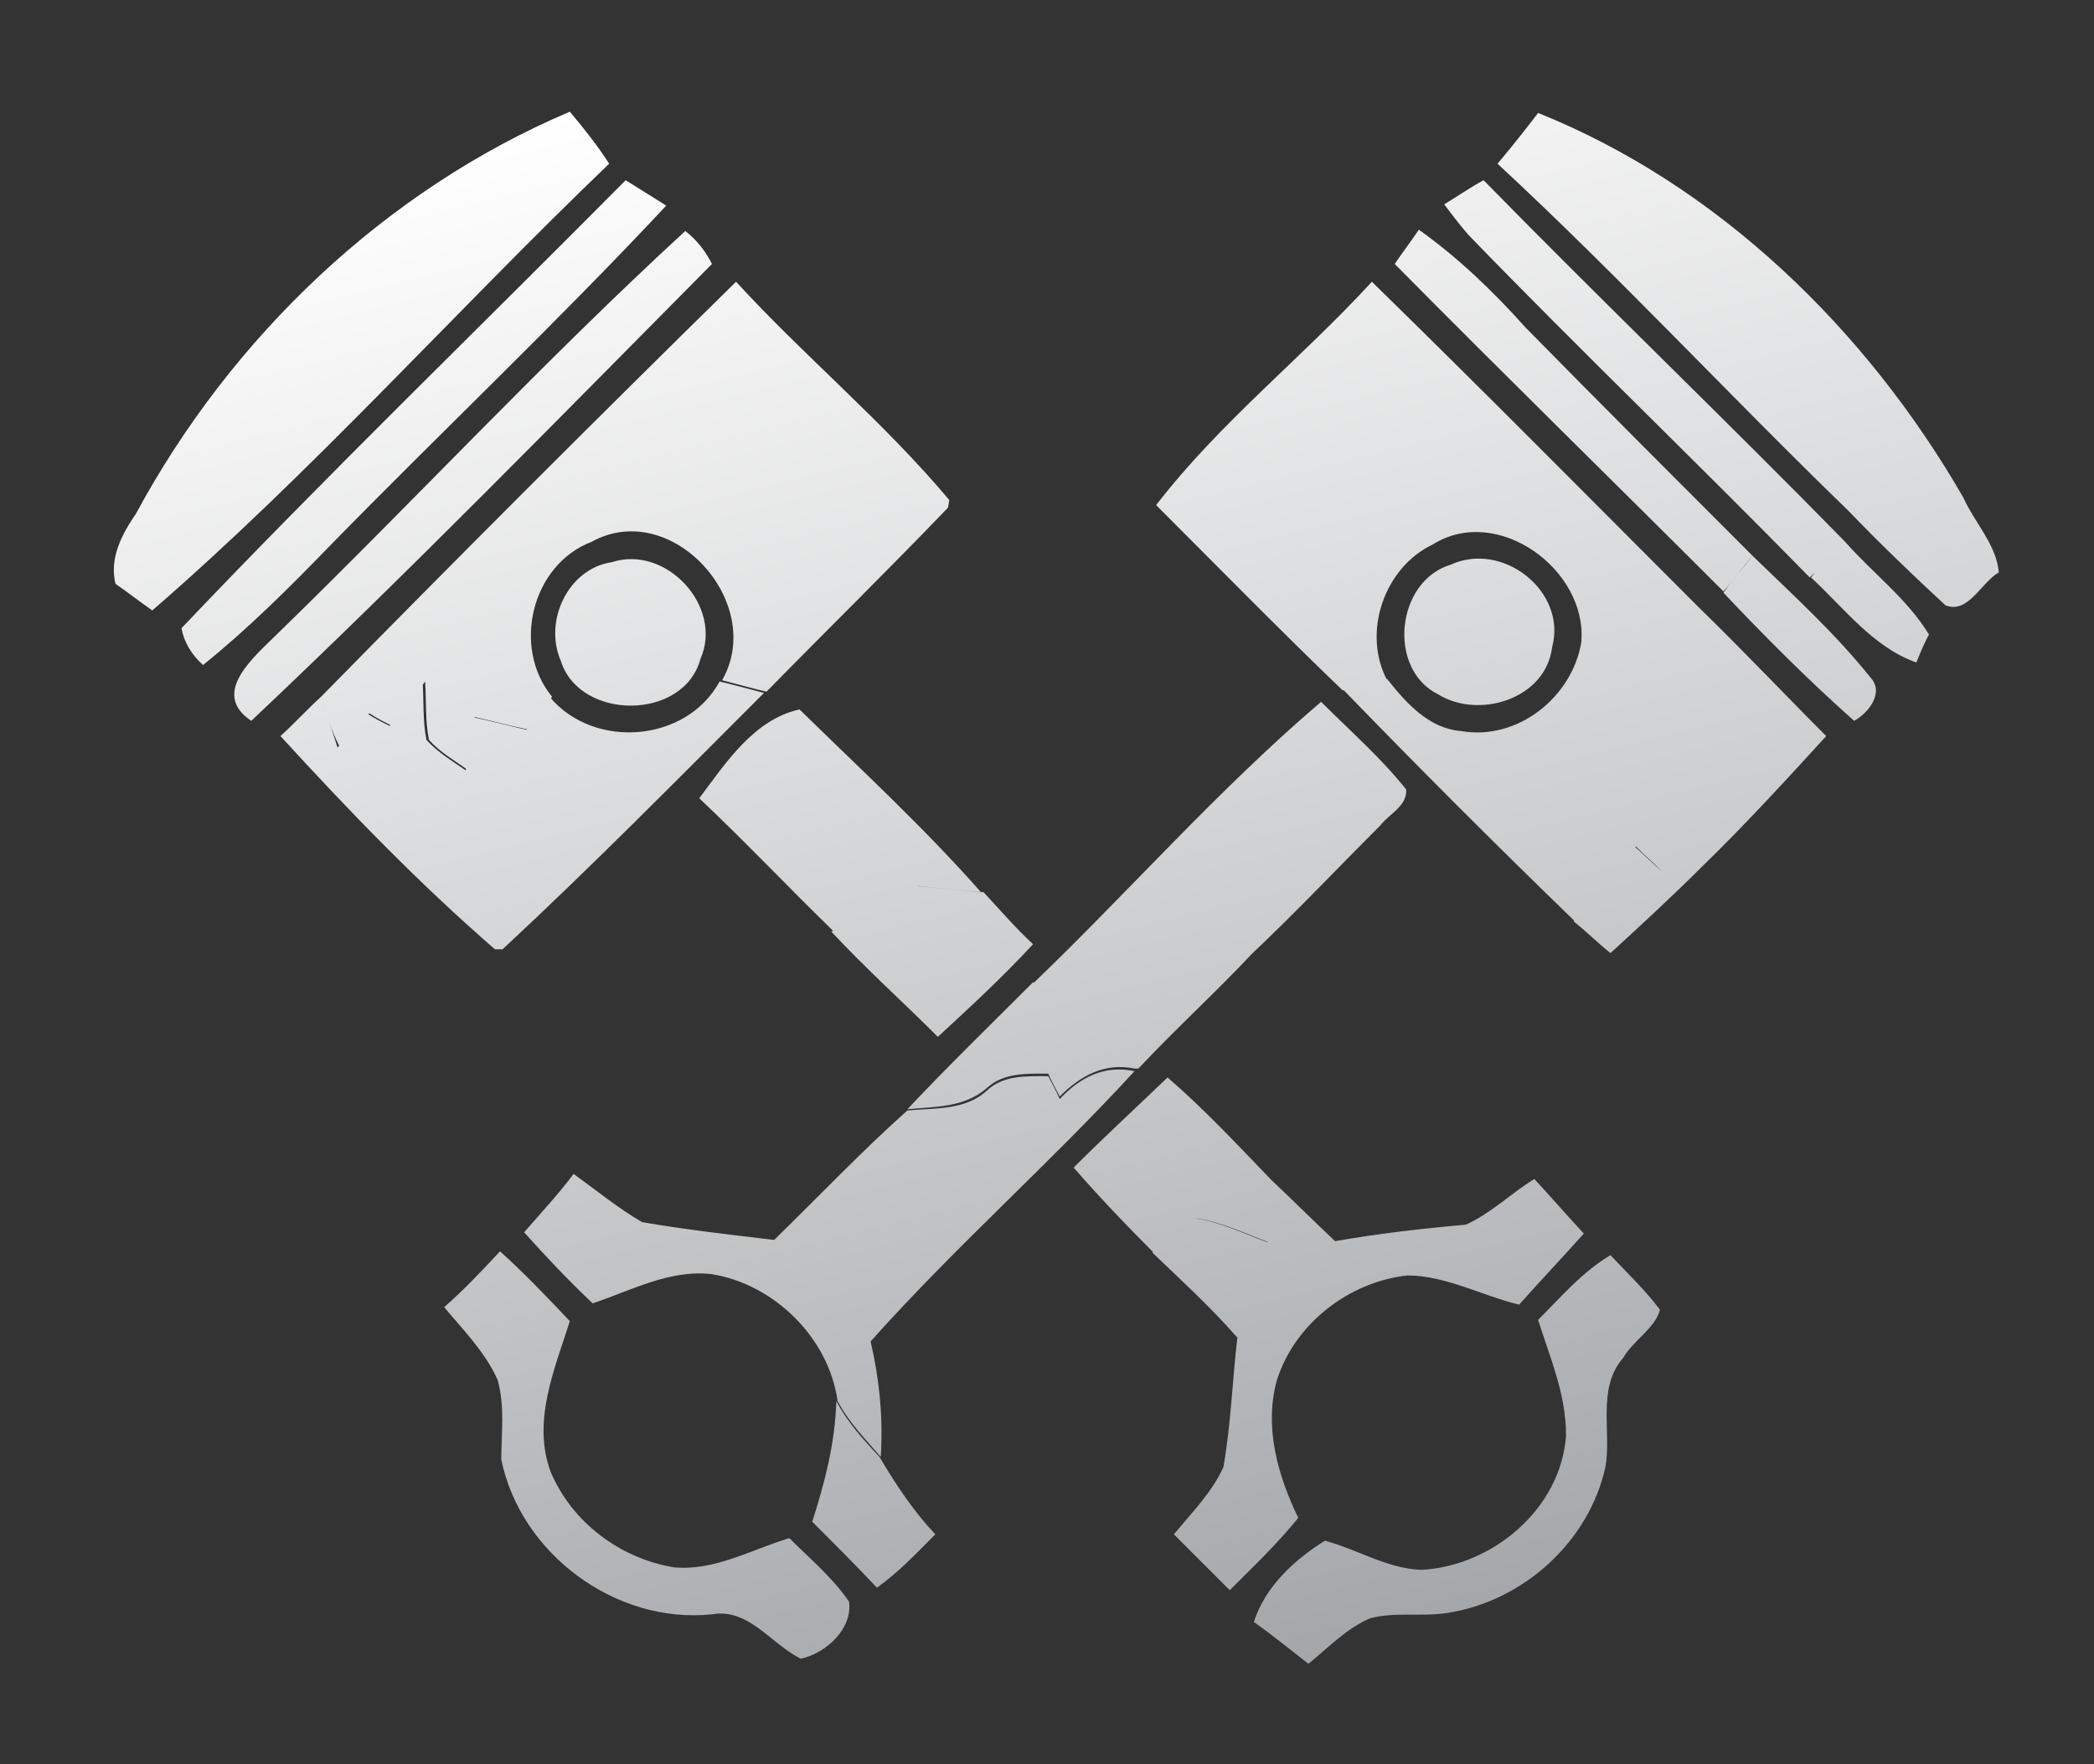 <?xml version="1.0" encoding="utf-8"?>
<!-- Generator: Adobe Illustrator 21.0.0, SVG Export Plug-In . SVG Version: 6.00 Build 0)  -->
<svg version="1.1" id="Vrstva_1" xmlns="http://www.w3.org/2000/svg" xmlns:xlink="http://www.w3.org/1999/xlink" x="0px" y="0px"
	 viewBox="0 0 165 139" style="enable-background:new 0 0 165 139;" xml:space="preserve">
<rect x="0" y="0" width="165" height="139" fill="#333333" stroke="none"/>
<style type="text/css">
	.st0{fill:url(#SVGID_1_);}
</style>
<g id="_x23_070707ff">
</g>
<linearGradient id="SVGID_1_" gradientUnits="userSpaceOnUse" x1="72.541" y1="1.916" x2="104.632" y2="130.625">
	<stop  offset="0" style="stop-color:#FFFFFF"/>
	<stop  offset="1" style="stop-color:#A4A7AA"/>
</linearGradient>
<path class="st0" d="M10.7,40.5C18.2,26.6,30.3,15,44.9,8.8c1.1,1.3,2.2,2.7,3.1,4.1c-12.1,11.6-23.3,24.2-36,35.2
	c-1-0.7-1.9-1.4-2.9-2.1C8.6,44,9.6,42.1,10.7,40.5z M48.2,44.3c4.3-1.4,8.8,3.5,7,7.6c-1.3,4.9-9.5,4.9-11,0.2
	C42.8,48.9,44.8,44.8,48.2,44.3z M121.2,8.9c14.2,5.7,25.9,17.1,33.5,30.3c-3.1,0-6.1,0.3-9.1,1c-9.3-9-18.1-18.5-27.6-27.3
	C119.1,11.6,120.2,10.2,121.2,8.9z M49.3,14.2c1.1,0.7,2.1,1.3,3.2,2C43.9,25.4,34.8,34,26,43c-3.2,3.3-6.4,6.5-10,9.4
	c-0.9-0.8-1.5-1.8-1.7-2.9C25.7,37.5,37.6,26,49.3,14.2z M113.8,16.1c1-0.6,2-1.3,3.1-1.9c9.4,9.6,19.1,18.9,28.5,28.5
	c-0.9,0.9-1.8,1.9-2.8,2.8c-8.9-9.1-18.1-17.9-26.9-27C115,17.7,114.4,16.9,113.8,16.1z M21.9,49.9c10.8-10.5,21-21.5,32.1-31.7
	c0.9,0.7,1.6,1.6,2.1,2.6c-12,12.1-23.9,24.3-36.3,36C16.5,54.6,20.1,51.7,21.9,49.9z M109.9,20.8c0.6-0.9,1.3-1.8,1.9-2.7
	c3.1,2.2,5.9,4.9,8.4,7.7c5.9,6,11.9,12,17.9,18c-0.8,0.9-1.5,1.9-2.3,2.8C127.2,38,118.5,29.5,109.9,20.8z M25.3,54.9
	C36.1,43.9,47,33,58,22.2c5.4,5.9,11.6,11,16.8,17.2L74.7,40c-4.7,4.9-9.6,9.7-14.3,14.5c-0.9-0.2-2.7-0.7-3.5-0.9
	c3.5-6.1-4-14.4-10.3-10.9c-4.7,1.8-6.3,8.3-3.1,12.2c-0.6,0.9-1.2,1.7-1.8,2.6c-1.5-0.3-2.9-0.7-4.3-1c-0.2,1.4-0.4,2.8-0.5,4.2
	c-1.1-0.8-2.2-1.4-3.1-2.4c-0.3-1.5-0.2-3-0.3-4.6c-0.9,1.2-1.7,2.4-2.6,3.5c-0.6-0.3-1.2-0.6-1.8-1c-0.8,0.9-1.5,1.8-2.3,2.7
	C26.1,57.6,25.7,56.2,25.3,54.9z M91.1,39.8c5-6.5,11.5-11.6,17-17.6c8.7,8.5,17.2,17.1,25.8,25.7c-3,1.1-6.1,2.2-9.3,2.7
	c0.5-5.7-6.6-10.9-11.7-7.7c-3.8,1.8-5.6,6.9-3.6,10.7c-0.9,0.2-2.7,0.6-3.5,0.8C100.8,49.6,96,44.7,91.1,39.8z M145.6,40.2
	c3-0.7,6-1.1,9.1-1c0.9,2,2.6,3.7,2.8,5.9c-1.4,0.8-2.4,3.3-4.2,2.6C150.7,45.3,148.1,42.8,145.6,40.2z M145.4,42.7
	c2.1,2.4,4.9,4.5,6.6,7.3c-0.3,0.5-0.8,1.7-1,2.2c-3.4-1.2-5.7-4.3-8.3-6.7C143.5,44.5,144.4,43.6,145.4,42.7z M114.3,44.5
	c4.1-1.9,9.2,2.1,8,6.5c-0.5,4.1-5.8,5.7-9,3.7C109.3,52.7,110,45.8,114.3,44.5z M138.1,43.8c3.2,3.1,6.5,6.1,9.3,9.6
	c1.1,1.2-0.2,2.8-1.3,3.4c-3.6-3.2-7-6.6-10.3-10.1C136.5,45.7,137.3,44.8,138.1,43.8z M133.9,47.9c3.4,3.3,6.7,6.8,10,10.1
	c-3.2,3.5-6.4,7-9.8,10.3c-0.4-0.6-1.1-1.8-1.4-2.5c-0.6,1-1.1,1.9-1.7,2.9c-0.7-0.7-1.4-1.3-2.1-2c-1.6,1.9-3.3,3.9-4.8,5.9
	c-6.2-6-12.3-12.1-18.3-18.3c0.9-0.2,2.7-0.6,3.5-0.8c1.5,1.9,3.3,3.9,5.8,4.1c4.5,0.8,8.8-2.7,9.5-7
	C127.8,50.1,130.9,49,133.9,47.9z M81.4,77.5C89,70.2,96,62.2,104.1,55.3c2.3,2.3,4.7,4.4,6.7,6.9c0.1,1.3-1.3,1.9-2,2.8
	c-3.4,3.4-6.7,6.9-10.2,10.2c-5-1.4-10.2,0.5-14.5,3.2C83.5,78.1,82.1,77.7,81.4,77.5z M30.7,57.2c0.9-1.2,1.7-2.4,2.6-3.5
	c0.1,1.5,0,3.1,0.3,4.6c0.9,1,2.1,1.7,3.1,2.4c0.2-1.4,0.4-2.8,0.5-4.2c1.5,0.3,2.9,0.7,4.3,1c0.6-0.9,1.2-1.7,1.8-2.6
	c3.5,4.2,10.8,3.6,13.4-1.2c0.9,0.2,2.7,0.7,3.5,0.9c-6.8,6.8-13.6,13.7-20.6,20.2L39,74.8C33,69.6,27.5,63.9,22.1,58
	c1.1-1,2.1-2.1,3.2-3.1c0.4,1.4,0.9,2.7,1.3,4c0.8-0.9,1.5-1.8,2.3-2.7C29.5,56.6,30.1,56.9,30.7,57.2z M55.1,62.9
	c2.1-2.8,4.3-6.2,7.9-7c4.8,4.7,9.8,9.3,14.3,14.4c-1.7-0.2-3.4-0.3-5-0.5c-1.5,2.2-4.2,2.8-6.6,3.6C62.1,69.9,58.7,66.3,55.1,62.9z
	 M131,68.7c0.6-1,1.1-1.9,1.7-2.9c0.4,0.6,1.1,1.8,1.4,2.5c-2.3,2.3-4.8,4.6-7.2,6.8c-1-0.8-1.9-1.7-2.9-2.5c1.6-2,3.2-4,4.8-5.9
	C129.6,67.4,130.3,68.1,131,68.7z M72.2,69.8c1.7,0.2,3.4,0.3,5,0.5l0.3,0c1.3,1.4,2.5,2.8,3.9,4.1c-2.4,2.6-4.9,4.9-7.5,7.3
	c-2.8-2.8-5.7-5.4-8.4-8.3C68,72.6,70.7,72,72.2,69.8z M84.2,78.3c4.2-2.7,9.5-4.5,14.5-3.2c-2.9,3.1-6.1,6-9,9.1h-0.3
	c-2.4-0.5-4.3,0.6-5.9,2.2c-0.2-0.4-0.7-1.3-0.9-1.8c-1.6,0-3.5-0.1-4.8,1.1c-1.8,1.6-4.2,1.5-6.3,1.7c3.2-3.4,6.6-6.7,9.9-10
	C82.1,77.7,83.5,78.1,84.2,78.3z M77.8,85.9c1.3-1.2,3.1-1.1,4.8-1.1c0.2,0.4,0.7,1.3,0.9,1.8c1.6-1.7,3.5-2.7,5.9-2.2
	c-6.7,7.3-14.2,13.9-20.8,21.3c0.7,3,1,6.1,0.8,9.1c-1.2-1.4-2.5-2.7-3.4-4.4c-0.7-5-5-9.2-9.9-10c-3.3-0.4-6.4,1.3-9.4,2.3
	c-1.9-1.8-3.7-3.7-5.4-5.6c1.3-1.5,2.7-3,3.9-4.6c1.8,1.3,3.5,2.7,5.4,3.8c3.5,0.6,7,1,10.4,1.4c3.5-3.4,6.9-7,10.5-10.2
	C73.7,87.3,76.1,87.5,77.8,85.9z M84.6,92c2.4-2.4,4.9-4.7,7.4-7.1c2.9,2.5,5.5,5.3,8.2,8.1c-0.9,0.8-1.9,1.7-2.8,2.6
	c0.9,0.8,1.7,1.6,2.6,2.3c-1.9-0.7-3.7-1.6-5.7-1.9c-1.2,0.8-2.3,1.8-3.4,2.7C88.7,96.5,86.6,94.3,84.6,92z M100.2,93
	c1.7,1.6,3.3,3.2,5,4.8c3.4-0.6,6.9-1,10.3-1.3c2-0.9,3.6-2.5,5.4-3.6c1.3,1.4,2.6,2.9,3.9,4.3c-1.7,1.9-3.4,3.7-5.1,5.6
	c-2.9-0.7-5.8-2.3-8.8-2.3c-4.6,0.5-8.9,3.8-10.3,8.3c-1,3.7,0.1,7.5,1.7,10.8c-1.7,2.1-3.6,3.9-5.4,5.7c-1.5-1.5-2.9-2.9-4.4-4.4
	c1.4-1.7,3-3.3,3.9-5.3c0.6-3.4,0.7-6.8,1.1-10.2c-2.1-2.4-4.4-4.5-6.7-6.7c1.1-0.9,2.2-1.9,3.4-2.7c2,0.3,3.8,1.2,5.7,1.9
	c-0.9-0.8-1.7-1.6-2.6-2.3C98.3,94.7,99.3,93.8,100.2,93z M39.4,98.6c1.9,1.7,3.7,3.6,5.5,5.5c-1.2,3.8-3,7.9-1.5,11.9
	c-1.3-0.3-2.6-0.7-3.9-1c0-2.1,0.3-4.2-0.3-6.3c-1-2.2-2.7-3.9-4.2-5.7C36.6,101.6,38,100.1,39.4,98.6z M121.2,104
	c1.8-1.8,3.5-3.8,5.7-5.1c1.3,1.4,2.7,2.7,3.9,4.3c-0.4,1.5-2.1,2.4-2.9,3.8c-2.1,2.4-0.9,5.8-1.4,8.6c-1.3,5.9-6.5,10.6-12.5,11.5
	c-2,0.3-4-0.1-6,0.4c-1.9,0.8-3.3,2.3-4.9,3.6c-1.4-1.1-2.9-2.3-4.3-3.3c0.9-2.8,3.2-4.9,5.6-6.4c2.6,0.7,4.9,2.2,7.6,2.3
	c5.6-0.3,11-4.8,11.4-10.6C123.4,109.8,122.1,106.9,121.2,104z M65.9,110.4c0.9,1.7,2.1,3,3.4,4.4c1.3,2.2,2.7,4.3,4.4,6.1
	c-1.5,1.5-2.9,3-4.6,4.2c-1.7-1.8-3.4-3.5-5.1-5.2C65,116.8,65.8,113.7,65.9,110.4z M39.5,115c1.3,0.3,2.6,0.7,3.9,1
	c1.7,4,5.5,6.8,9.7,7.5c3.2,0.3,6.1-1.4,9.1-2.3c1.6,1.6,3.4,3.1,4.7,5c0.3,2.2-1.9,4.1-3.8,4.5c-2.4-1.2-4.1-4-7-3.5
	C48.5,128,41,122.4,39.5,115z"/>
</svg>
